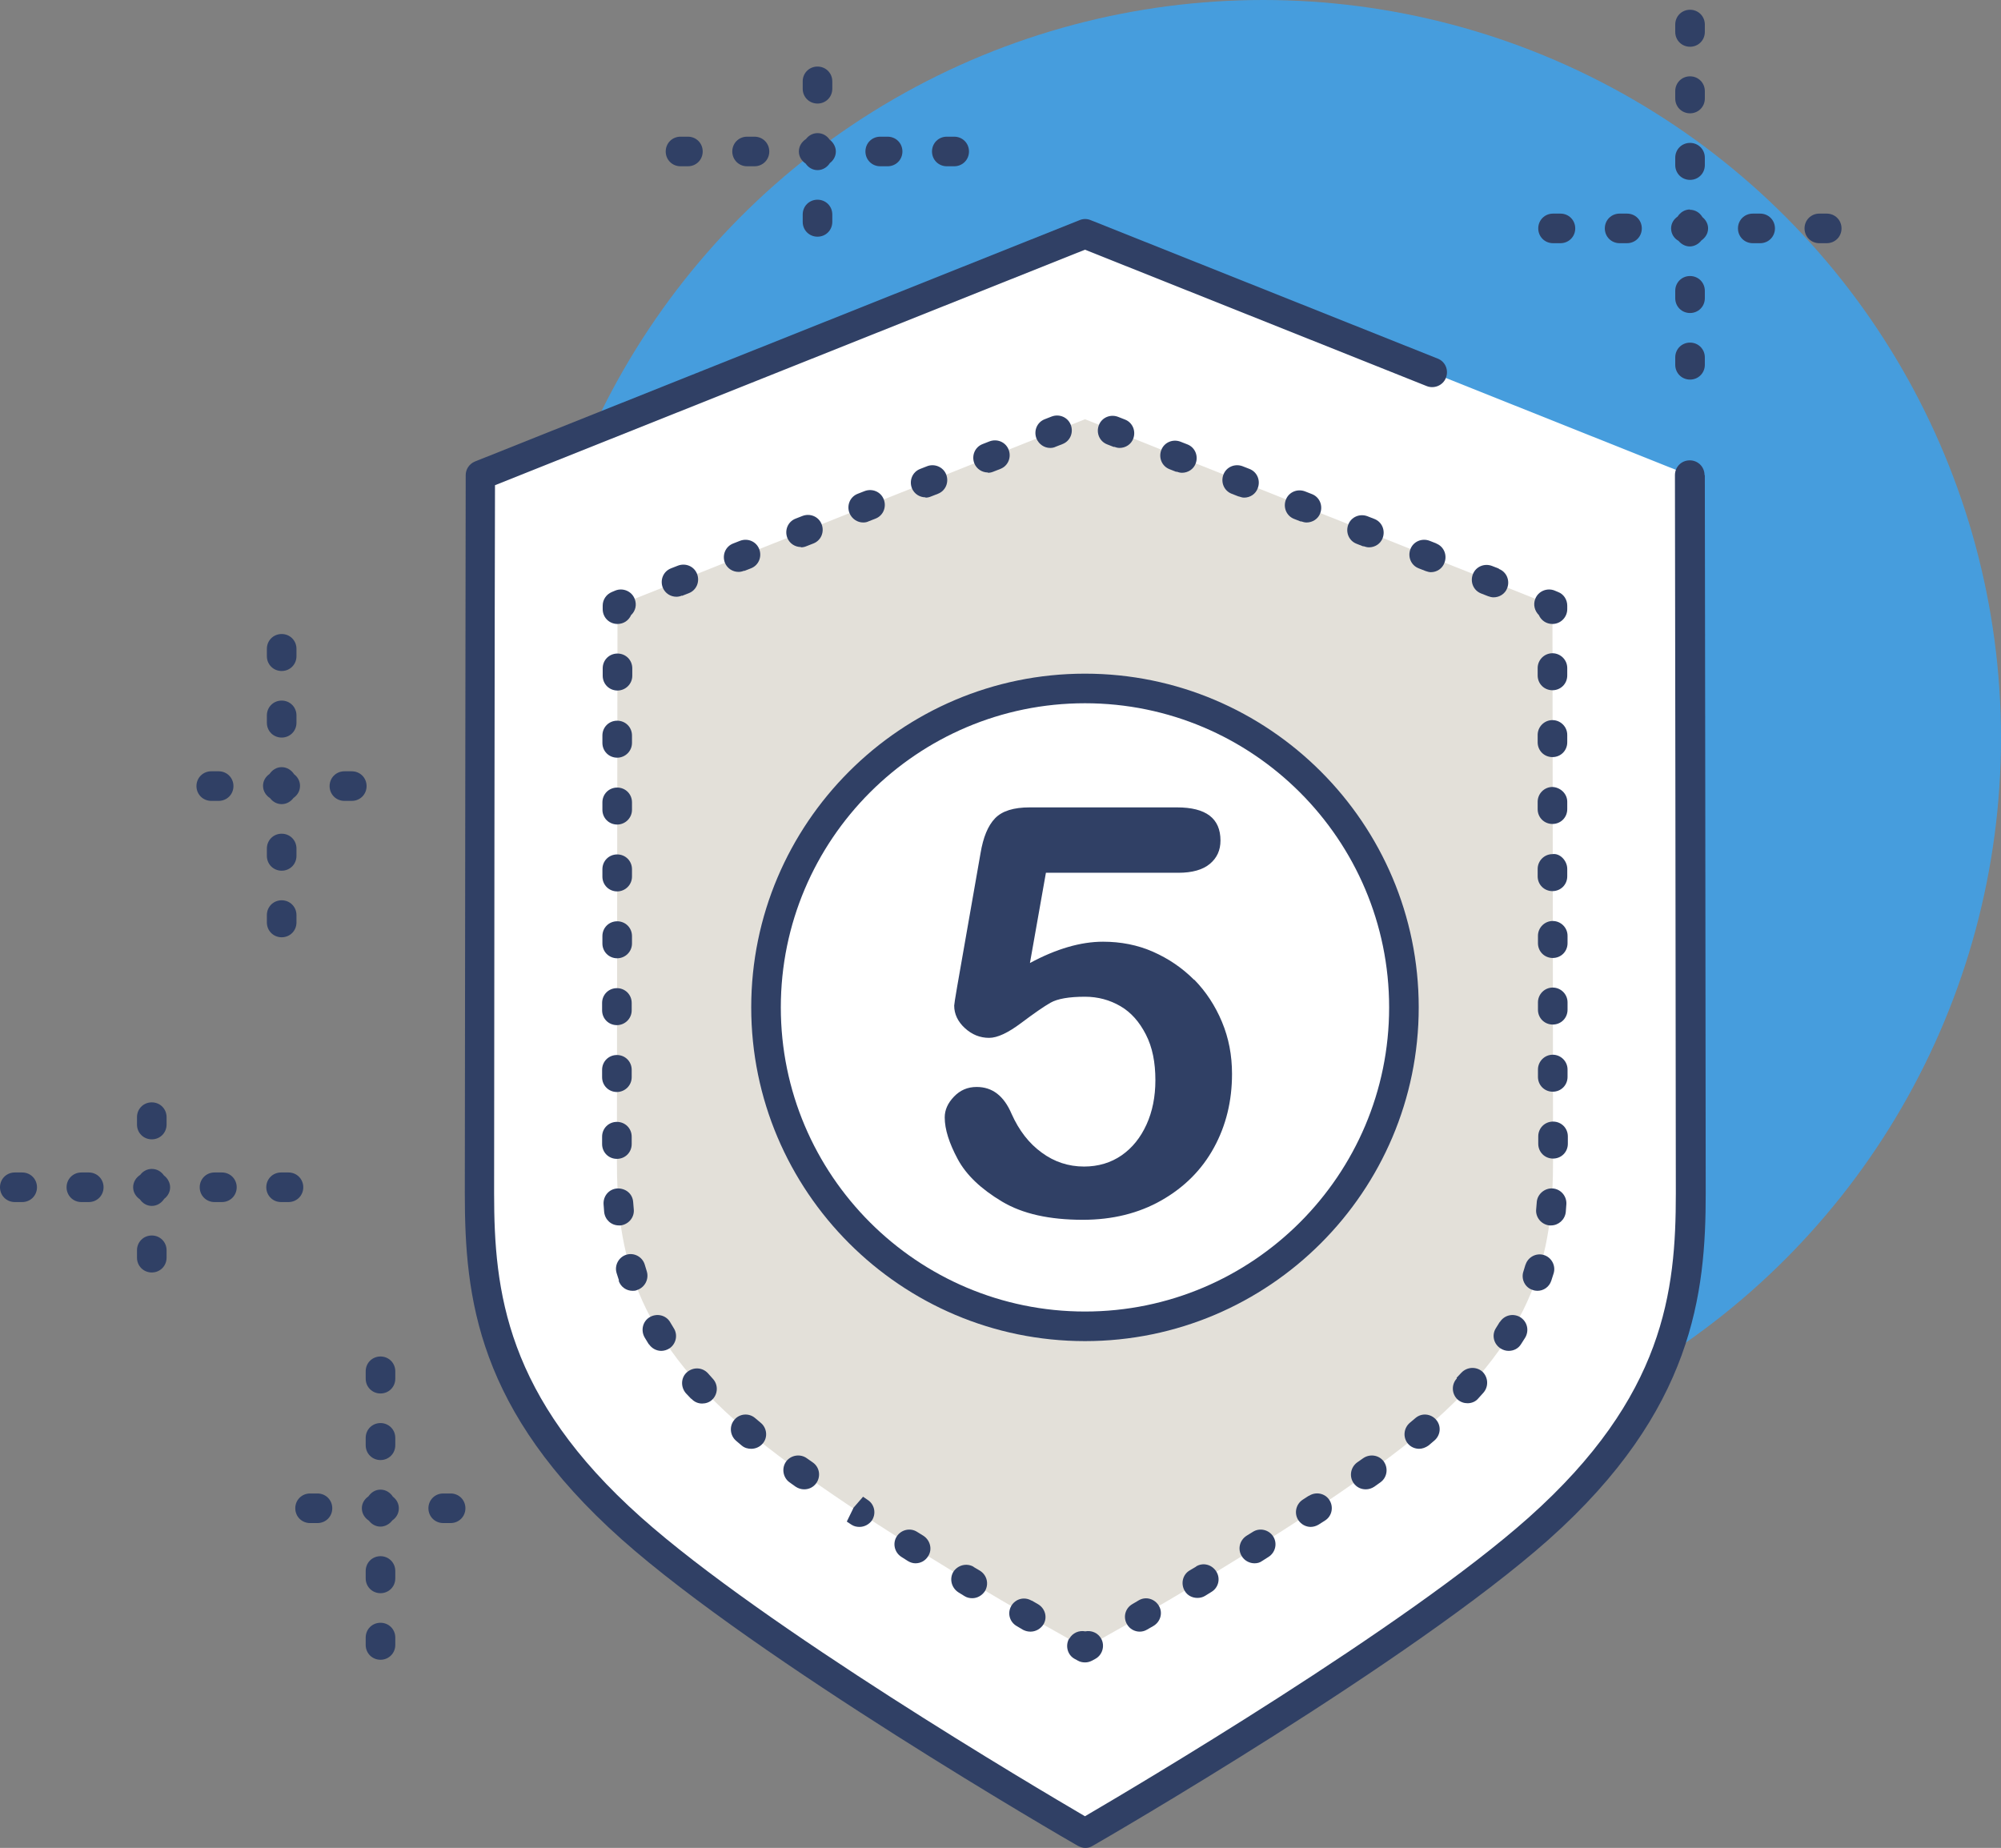 <?xml version="1.0" encoding="UTF-8"?><svg xmlns="http://www.w3.org/2000/svg" viewBox="0 0 67.63 62.46"><rect x="0" y="0" width="67.63" height="62.46" fill="#808080" stroke="none"/><defs><style>.ah{fill:#e3e0d9;}.ai{fill:#fff;}.aj{fill:#304065;}.ak{fill:#469ddd;}</style></defs><g id="a"/><g id="b"/><g id="c"/><g id="d"/><g id="e"/><g id="f"/><g id="g"/><g id="h"/><g id="i"/><g id="j"/><g id="k"/><g id="l"/><g id="m"/><g id="n"/><g id="o"/><g id="p"/><g id="q"/><g id="r"/><g id="s"/><g id="t"/><g id="u"/><g id="v"/><g id="w"/><g id="x"/><g id="y"/><g id="a`"/><g id="aa"/><g id="ab"/><g id="ac"/><g id="ad"/><g id="ae"/><g id="af"/><g id="ag"><g><g><circle class="ak" cx="42.69" cy="24.94" r="24.94"/><path class="ai" d="M48.4,12.59l-11.73-4.68-20.44,8.15s-.03,20.75-.03,24.28,.5,7.19,5.13,11.32,15.33,10.3,15.33,10.3c0,0,10.7-6.17,15.33-10.3,4.63-4.13,5.13-7.79,5.13-11.32,0-3.53-.03-24.28-.03-24.28"/><path class="ah" d="M36.67,55.7s8.27-4.52,11.85-7.71c3.58-3.19,3.97-6.02,3.97-8.75,0-2.73-.02-18.77-.02-18.77l-15.8-6.3-15.8,6.3s-.02,16.04-.02,18.77c0,2.73,.39,5.56,3.97,8.75,3.58,3.19,11.85,7.71,11.85,7.71Z"/><circle class="ai" cx="36.67" cy="34.05" r="10.78"/></g><path class="aj" d="M12.86,48.1c-.28,0-.5,.22-.5,.5v.25c0,.28,.22,.5,.5,.5s.5-.22,.5-.5v-.25c0-.28-.22-.5-.5-.5Z"/><path class="aj" d="M12.86,54.85c-.28,0-.5,.22-.5,.5v.25c0,.28,.22,.5,.5,.5s.5-.22,.5-.5v-.25c0-.28-.22-.5-.5-.5Z"/><path class="aj" d="M13.36,46.35c0-.28-.22-.5-.5-.5s-.5,.22-.5,.5v.25c0,.28,.22,.5,.5,.5s.5-.22,.5-.5v-.25Z"/><path class="aj" d="M12.86,52.6c-.28,0-.5,.22-.5,.5v.25c0,.28,.22,.5,.5,.5s.5-.22,.5-.5v-.25c0-.28-.22-.5-.5-.5Z"/><path class="aj" d="M10.73,50.48h-.25c-.28,0-.5,.22-.5,.5s.22,.5,.5,.5h.25c.28,0,.5-.22,.5-.5s-.22-.5-.5-.5Z"/><path class="aj" d="M12.86,50.35c-.18,0-.32,.1-.41,.23-.13,.09-.22,.23-.22,.4,0,.18,.1,.33,.24,.42,.09,.12,.23,.2,.39,.2s.31-.09,.4-.21c.13-.09,.22-.23,.22-.41,0-.16-.08-.3-.2-.39-.09-.14-.24-.24-.42-.24Z"/><path class="aj" d="M15.23,50.48h-.25c-.28,0-.5,.22-.5,.5s.22,.5,.5,.5h.25c.28,0,.5-.22,.5-.5s-.22-.5-.5-.5Z"/><path class="aj" d="M3,39.63h-.25c-.28,0-.5,.22-.5,.5s.22,.5,.5,.5h.25c.28,0,.5-.22,.5-.5s-.22-.5-.5-.5Z"/><path class="aj" d="M7.5,39.63h-.25c-.28,0-.5,.22-.5,.5s.22,.5,.5,.5h.25c.28,0,.5-.22,.5-.5s-.22-.5-.5-.5Z"/><path class="aj" d="M10.25,40.13c0-.28-.22-.5-.5-.5h-.25c-.28,0-.5,.22-.5,.5s.22,.5,.5,.5h.25c.28,0,.5-.22,.5-.5Z"/><path class="aj" d="M.75,39.63h-.25c-.28,0-.5,.22-.5,.5s.22,.5,.5,.5h.25c.28,0,.5-.22,.5-.5s-.22-.5-.5-.5Z"/><path class="aj" d="M5.13,39.51c-.16,0-.3,.08-.39,.2-.14,.09-.24,.24-.24,.42s.1,.32,.23,.41c.09,.13,.23,.22,.4,.22,.18,0,.33-.1,.42-.24,.12-.09,.2-.23,.2-.39s-.09-.31-.21-.4c-.09-.13-.23-.22-.41-.22Z"/><path class="aj" d="M5.13,41.76c-.28,0-.5,.22-.5,.5v.25c0,.28,.22,.5,.5,.5s.5-.22,.5-.5v-.25c0-.28-.22-.5-.5-.5Z"/><path class="aj" d="M4.63,37.76v.25c0,.28,.22,.5,.5,.5s.5-.22,.5-.5v-.25c0-.28-.22-.5-.5-.5s-.5,.22-.5,.5Z"/><path class="aj" d="M36.13,55.39c-.13,.24-.05,.55,.19,.68l.11,.06c.07,.04,.15,.06,.24,.06s.16-.02,.24-.06l.11-.06c.24-.13,.33-.44,.2-.68-.11-.2-.33-.29-.54-.25-.21-.04-.43,.05-.54,.25Z"/><path class="aj" d="M52.47,26.6c-.28,0-.5,.23-.5,.5v.25c0,.28,.22,.5,.5,.5s.5-.22,.5-.5v-.25c0-.28-.24-.49-.5-.5Z"/><path class="aj" d="M46.07,49.29l-.2,.14c-.22,.16-.28,.47-.12,.7,.1,.14,.25,.21,.41,.21,.1,0,.2-.03,.29-.09l.21-.15c.22-.16,.27-.47,.11-.7-.16-.22-.47-.27-.7-.11Z"/><path class="aj" d="M52.47,28.87c-.28,0-.5,.23-.5,.5v.25c0,.28,.22,.5,.5,.5s.5-.22,.5-.5v-.25c0-.28-.25-.54-.5-.5Z"/><path class="aj" d="M51.56,42.74l-.07,.23c-.09,.26,.05,.55,.31,.63,.05,.02,.11,.03,.16,.03,.21,0,.4-.13,.47-.34l.08-.25c.08-.26-.07-.54-.33-.62s-.54,.07-.62,.33Z"/><path class="aj" d="M44.23,50.56l-.2,.13c-.23,.15-.3,.46-.15,.69,.1,.15,.26,.23,.42,.23,.09,0,.19-.03,.27-.08l.22-.14c.23-.15,.29-.46,.14-.69-.15-.23-.46-.29-.69-.14Z"/><path class="aj" d="M38.49,54.09l-.22,.13c-.24,.14-.32,.44-.18,.68,.09,.16,.26,.25,.43,.25,.08,0,.17-.02,.25-.07l.21-.12c.24-.14,.33-.44,.19-.68-.14-.24-.44-.33-.68-.19Z"/><path class="aj" d="M52.99,38.41c0-.28-.22-.5-.5-.5s-.5,.22-.5,.5v.25c0,.28,.22,.5,.5,.5s.5-.22,.5-.5v-.25Z"/><path class="aj" d="M42.34,51.78l-.21,.13c-.23,.15-.31,.45-.16,.69,.09,.15,.26,.24,.43,.24,.09,0,.18-.02,.26-.08l.22-.14c.23-.15,.3-.46,.15-.69-.15-.23-.46-.3-.69-.15Z"/><path class="aj" d="M40.43,52.95l-.22,.13c-.24,.14-.31,.45-.17,.69,.09,.16,.26,.24,.43,.24,.09,0,.18-.02,.26-.07l.21-.13c.24-.14,.32-.45,.17-.69s-.45-.32-.69-.17Z"/><path class="aj" d="M47.96,48.97c.11,0,.22-.04,.32-.11l.2-.17c.21-.18,.24-.49,.06-.7-.18-.21-.49-.24-.7-.06l-.19,.16c-.21,.18-.24,.49-.07,.7,.1,.12,.24,.18,.39,.18Z"/><path class="aj" d="M52.47,22.08h0c-.28,0-.5,.23-.5,.5v.25c0,.28,.22,.5,.5,.5s.5-.22,.5-.5v-.25c0-.28-.23-.5-.5-.5Z"/><path class="aj" d="M52.48,31.13h0c-.28,0-.5,.23-.5,.5v.25c0,.28,.22,.5,.5,.5s.5-.22,.5-.5v-.25c0-.28-.23-.5-.5-.5Z"/><path class="aj" d="M52.48,35.65c-.28,0-.5,.23-.5,.5v.25c0,.28,.22,.5,.5,.5s.5-.22,.5-.5v-.25c0-.28-.23-.5-.5-.5h0Z"/><path class="aj" d="M51.92,40.87c-.03,.27,.17,.52,.45,.55,.02,0,.03,0,.05,0,.25,0,.47-.19,.5-.45l.02-.26c.02-.28-.19-.52-.46-.54-.27-.02-.52,.19-.54,.46l-.02,.24Z"/><path class="aj" d="M52.48,33.38h0c-.28,0-.5,.23-.5,.5v.25c0,.28,.22,.5,.5,.5s.5-.22,.5-.5v-.25c0-.28-.23-.5-.5-.5Z"/><path class="aj" d="M49.24,46.59c-.19,.2-.18,.52,.02,.71,.1,.09,.22,.13,.34,.13,.13,0,.27-.05,.36-.16l.18-.2c.18-.21,.16-.52-.04-.71-.21-.18-.52-.16-.71,.04l-.16,.17Z"/><path class="aj" d="M52.47,24.34h0c-.28,0-.5,.23-.5,.5v.25c0,.28,.22,.5,.5,.5s.5-.22,.5-.5v-.25c0-.28-.23-.5-.5-.5Z"/><path class="aj" d="M50.69,44.68l-.13,.21c-.15,.23-.08,.54,.16,.69,.08,.05,.17,.08,.27,.08,.17,0,.33-.08,.42-.23l.14-.22c.14-.24,.07-.54-.17-.69-.24-.14-.54-.07-.69,.17Z"/><path class="aj" d="M52.01,20.79c.08,.18,.25,.3,.46,.3h0c.28,0,.5-.23,.5-.5v-.12c0-.2-.12-.39-.31-.46l-.12-.05c-.25-.1-.55,.02-.65,.28-.08,.2-.02,.41,.12,.55Z"/><path class="aj" d="M50.66,19.22l-.23-.09c-.26-.1-.55,.02-.65,.28-.1,.26,.02,.55,.28,.65l.23,.09c.06,.02,.12,.04,.19,.04,.2,0,.39-.12,.46-.31,.1-.26-.02-.55-.28-.65Z"/><path class="aj" d="M37.65,15.1c.06,.02,.12,.04,.19,.04,.2,0,.39-.12,.46-.31,.1-.26-.02-.55-.28-.65l-.23-.09c-.26-.1-.55,.02-.65,.28-.1,.26,.02,.55,.28,.65l.23,.09Z"/><path class="aj" d="M35.5,15.14c.06,0,.12-.01,.18-.04l.23-.09c.26-.1,.38-.39,.28-.65-.1-.26-.39-.38-.65-.28l-.23,.09c-.26,.1-.38,.39-.28,.65,.08,.2,.27,.32,.46,.32Z"/><path class="aj" d="M39.76,15.94c.06,.02,.12,.04,.19,.04,.2,0,.39-.12,.46-.31,.1-.26-.02-.55-.28-.65l-.23-.09c-.26-.1-.55,.02-.65,.28-.1,.26,.02,.55,.28,.65l.23,.09Z"/><path class="aj" d="M31.28,16.82c.06,0,.12-.01,.19-.04l.23-.09c.26-.1,.38-.39,.28-.65-.1-.26-.4-.38-.65-.28l-.23,.09c-.26,.1-.38,.39-.28,.65,.08,.2,.27,.31,.46,.31Z"/><path class="aj" d="M43.97,17.62c.06,.02,.12,.04,.19,.04,.2,0,.39-.12,.46-.31,.1-.26-.02-.55-.28-.65l-.23-.09c-.26-.1-.55,.02-.65,.28-.1,.26,.02,.55,.28,.65l.23,.09Z"/><path class="aj" d="M48.55,18.37l-.23-.09c-.26-.1-.55,.02-.65,.28-.1,.26,.02,.55,.28,.65l.23,.09c.06,.02,.12,.04,.18,.04,.2,0,.39-.12,.46-.32,.1-.26-.02-.55-.28-.65Z"/><path class="aj" d="M46.08,18.46c.06,.02,.12,.04,.19,.04,.2,0,.39-.12,.46-.31,.1-.26-.02-.55-.28-.65l-.23-.09c-.26-.1-.55,.02-.65,.28-.1,.26,.02,.55,.28,.65l.23,.09Z"/><path class="aj" d="M29.18,17.66c.06,0,.12-.01,.18-.04l.23-.09c.26-.1,.38-.39,.28-.65-.1-.26-.39-.38-.65-.28l-.23,.09c-.26,.1-.38,.39-.28,.65,.08,.2,.27,.32,.46,.32Z"/><path class="aj" d="M41.87,16.78c.06,.02,.12,.04,.18,.04,.2,0,.39-.12,.46-.32,.1-.26-.02-.55-.28-.65l-.23-.09c-.26-.1-.55,.02-.65,.28-.1,.26,.02,.55,.28,.65l.23,.09Z"/><path class="aj" d="M33.39,15.98c.06,0,.12-.01,.19-.04l.23-.09c.26-.1,.38-.39,.28-.65-.1-.26-.39-.38-.65-.28l-.23,.09c-.26,.1-.38,.39-.28,.65,.08,.2,.27,.31,.46,.31Z"/><path class="aj" d="M23.05,20.14l.23-.09c.26-.1,.38-.39,.28-.65-.1-.26-.39-.38-.65-.28l-.23,.09c-.26,.1-.38,.39-.28,.65,.08,.2,.27,.31,.46,.31,.06,0,.12-.01,.19-.04Z"/><path class="aj" d="M27.07,18.5c.06,0,.12-.01,.19-.04l.23-.09c.26-.1,.38-.39,.28-.65-.1-.26-.39-.38-.65-.28l-.23,.09c-.26,.1-.38,.39-.28,.65,.08,.2,.27,.31,.46,.31Z"/><path class="aj" d="M25.15,19.3l.23-.09c.26-.1,.38-.39,.28-.65-.1-.26-.39-.38-.65-.28l-.23,.09c-.26,.1-.38,.39-.28,.65,.08,.2,.27,.31,.46,.31,.06,0,.12-.01,.19-.04Z"/><path class="aj" d="M20.87,21.09c.21,0,.38-.12,.46-.3,.15-.14,.2-.35,.12-.55-.1-.26-.4-.38-.65-.28l-.12,.05c-.19,.08-.31,.26-.31,.46v.12c0,.28,.22,.5,.5,.5Z"/><path class="aj" d="M20.36,31.89c0,.28,.22,.5,.5,.5h0c.27,0,.5-.22,.5-.5v-.25c0-.28-.22-.5-.5-.5s-.5,.22-.5,.5v.25Z"/><path class="aj" d="M20.35,36.41c0,.28,.22,.5,.5,.5h0c.27,0,.5-.22,.5-.5v-.25c0-.28-.22-.5-.5-.5s-.5,.22-.5,.5v.25Z"/><path class="aj" d="M20.35,34.15c0,.28,.22,.5,.5,.5h0c.27,0,.5-.22,.5-.5v-.25c0-.28-.22-.5-.5-.5s-.5,.22-.5,.5v.25Z"/><path class="aj" d="M20.36,29.63c0,.28,.22,.5,.5,.5h0c.27,0,.5-.22,.5-.5v-.25c0-.28-.22-.5-.5-.5s-.5,.22-.5,.5v.25Z"/><path class="aj" d="M21.93,45.43c.1,.15,.26,.23,.42,.23,.09,0,.19-.03,.27-.08,.23-.15,.3-.46,.15-.69l-.12-.2c-.14-.24-.45-.31-.69-.17-.24,.14-.31,.45-.17,.69l.14,.23Z"/><path class="aj" d="M20.91,43.29c.07,.21,.26,.34,.47,.34,.05,0,.1,0,.16-.03,.26-.09,.4-.37,.32-.63l-.07-.23c-.08-.26-.36-.41-.62-.33-.26,.08-.41,.36-.33,.62l.08,.25Z"/><path class="aj" d="M20.35,38.67c0,.28,.22,.5,.5,.5s.5-.22,.5-.5v-.25c0-.28-.22-.5-.5-.5s-.5,.22-.5,.5v.25Z"/><path class="aj" d="M20.36,27.37c0,.28,.22,.5,.5,.5h0c.27,0,.5-.22,.5-.5v-.25c0-.28-.22-.5-.5-.5s-.5,.22-.5,.5v.25Z"/><path class="aj" d="M23.37,47.28c.1,.11,.23,.16,.36,.16,.12,0,.25-.04,.34-.13,.2-.19,.21-.51,.02-.71l-.16-.18c-.19-.21-.5-.22-.71-.04-.21,.18-.22,.5-.04,.71l.18,.19Z"/><path class="aj" d="M20.92,41.42s.03,0,.05,0c.27-.03,.48-.27,.45-.55l-.02-.24c-.02-.28-.25-.47-.54-.46-.28,.02-.48,.26-.46,.54l.02,.26c.03,.26,.24,.45,.5,.45Z"/><path class="aj" d="M28.84,50.98l-.22,.45,.15,.1c.09,.06,.18,.08,.28,.08,.16,0,.32-.08,.42-.22,.15-.23,.09-.54-.14-.69l-.16-.11-.33,.38Z"/><path class="aj" d="M25.07,48.86c.09,.08,.21,.11,.32,.11,.14,0,.29-.06,.39-.18,.18-.21,.14-.53-.07-.7l-.19-.16c-.21-.18-.53-.15-.7,.06-.18,.21-.15,.53,.06,.71l.2,.17Z"/><path class="aj" d="M32.91,52.96c-.24-.14-.54-.06-.69,.17-.14,.24-.06,.54,.17,.69l.21,.13c.08,.05,.17,.07,.26,.07,.17,0,.33-.09,.43-.24,.14-.24,.07-.54-.17-.69l-.22-.13Z"/><path class="aj" d="M20.36,25.11c0,.28,.22,.5,.5,.5h0c.27,0,.5-.22,.5-.5v-.25c0-.28-.22-.5-.5-.5s-.5,.22-.5,.5v.25Z"/><path class="aj" d="M26.57,49.4c-.16,.22-.11,.54,.11,.7l.21,.15c.09,.06,.19,.09,.29,.09,.16,0,.31-.07,.41-.21,.16-.23,.11-.54-.12-.7l-.2-.14c-.22-.16-.54-.11-.7,.11Z"/><path class="aj" d="M31,51.78c-.23-.15-.54-.08-.69,.15-.15,.23-.08,.54,.15,.69l.22,.14c.08,.05,.17,.08,.26,.08,.17,0,.33-.08,.43-.24,.15-.23,.07-.54-.16-.69l-.21-.13Z"/><path class="aj" d="M20.37,22.84c0,.28,.22,.5,.5,.5h0c.27,0,.5-.22,.5-.5v-.25c0-.28-.22-.5-.5-.5s-.5,.22-.5,.5v.25Z"/><path class="aj" d="M34.86,54.1c-.24-.14-.54-.06-.68,.18-.14,.24-.06,.54,.18,.68l.22,.13c.08,.04,.16,.06,.25,.06,.17,0,.34-.09,.44-.25,.14-.24,.05-.54-.19-.68l-.21-.12Z"/><path class="aj" d="M40.35,33.11c-.4-.4-.86-.71-1.38-.94-.52-.23-1.09-.34-1.69-.34-.75,0-1.58,.24-2.47,.72l.54-3.05h4.48c.46,0,.82-.1,1.06-.3,.24-.2,.36-.46,.36-.79,0-.75-.49-1.12-1.47-1.12h-4.98c-.54,0-.93,.12-1.17,.37s-.4,.64-.49,1.18l-.79,4.51c-.07,.4-.1,.61-.1,.64,0,.28,.12,.54,.36,.76,.24,.22,.51,.33,.82,.33,.28,0,.64-.17,1.08-.5,.44-.33,.77-.56,1-.69s.62-.2,1.16-.2c.44,0,.84,.11,1.2,.32,.36,.21,.64,.53,.86,.96s.32,.94,.32,1.54c0,.56-.1,1.06-.3,1.5-.2,.44-.48,.79-.84,1.04-.36,.25-.79,.38-1.27,.38-.53,0-1.01-.16-1.43-.47-.43-.31-.77-.75-1.02-1.31-.26-.61-.65-.91-1.18-.91-.31,0-.56,.11-.77,.33s-.31,.45-.31,.7c0,.4,.15,.87,.44,1.41s.79,1.01,1.49,1.43c.7,.42,1.61,.62,2.74,.62,1,0,1.89-.22,2.66-.66,.77-.44,1.36-1.03,1.77-1.78,.41-.75,.61-1.58,.61-2.49,0-.63-.11-1.21-.34-1.76s-.54-1.02-.93-1.42Z"/><path class="aj" d="M36.67,22.77c-6.22,0-11.28,5.06-11.28,11.28s5.06,11.28,11.28,11.28,11.28-5.06,11.28-11.28-5.06-11.28-11.28-11.28Zm0,21.56c-5.67,0-10.28-4.61-10.28-10.28s4.61-10.28,10.28-10.28,10.28,4.61,10.28,10.28-4.61,10.28-10.28,10.28Z"/><path class="aj" d="M32.25,5.62c.28,0,.5-.22,.5-.5s-.22-.5-.5-.5h-.25c-.28,0-.5,.22-.5,.5s.22,.5,.5,.5h.25Z"/><path class="aj" d="M30,5.62c.28,0,.5-.22,.5-.5s-.22-.5-.5-.5h-.25c-.28,0-.5,.22-.5,.5s.22,.5,.5,.5h.25Z"/><path class="aj" d="M23.25,5.62c.28,0,.5-.22,.5-.5s-.22-.5-.5-.5h-.25c-.28,0-.5,.22-.5,.5s.22,.5,.5,.5h.25Z"/><path class="aj" d="M27,5.12c0,.18,.1,.32,.23,.41,.09,.13,.23,.22,.4,.22,.18,0,.33-.1,.42-.24,.12-.09,.2-.23,.2-.39s-.09-.31-.21-.4c-.09-.13-.23-.22-.41-.22-.16,0-.3,.08-.39,.2-.14,.09-.24,.24-.24,.42Z"/><path class="aj" d="M25.5,5.62c.28,0,.5-.22,.5-.5s-.22-.5-.5-.5h-.25c-.28,0-.5,.22-.5,.5s.22,.5,.5,.5h.25Z"/><path class="aj" d="M27.63,6.75c-.28,0-.5,.22-.5,.5v.25c0,.28,.22,.5,.5,.5s.5-.22,.5-.5v-.25c0-.28-.22-.5-.5-.5Z"/><path class="aj" d="M27.63,3.5c.28,0,.5-.22,.5-.5v-.25c0-.28-.22-.5-.5-.5s-.5,.22-.5,.5v.25c0,.28,.22,.5,.5,.5Z"/><path class="aj" d="M9.52,30.43c-.28,0-.5,.22-.5,.5v.25c0,.28,.22,.5,.5,.5s.5-.22,.5-.5v-.25c0-.28-.22-.5-.5-.5Z"/><path class="aj" d="M10.02,28.68c0-.28-.22-.5-.5-.5s-.5,.22-.5,.5v.25c0,.28,.22,.5,.5,.5s.5-.22,.5-.5v-.25Z"/><path class="aj" d="M10.02,21.93c0-.28-.22-.5-.5-.5s-.5,.22-.5,.5v.25c0,.28,.22,.5,.5,.5s.5-.22,.5-.5v-.25Z"/><path class="aj" d="M9.52,23.68c-.28,0-.5,.22-.5,.5v.25c0,.28,.22,.5,.5,.5s.5-.22,.5-.5v-.25c0-.28-.22-.5-.5-.5Z"/><path class="aj" d="M12.39,26.57c0-.28-.22-.5-.5-.5h-.25c-.28,0-.5,.22-.5,.5s.22,.5,.5,.5h.25c.28,0,.5-.22,.5-.5Z"/><path class="aj" d="M9.52,27.18c.17,0,.31-.09,.4-.21,.13-.09,.22-.23,.22-.41,0-.16-.08-.3-.2-.39-.09-.14-.24-.24-.42-.24s-.32,.1-.41,.23c-.13,.09-.22,.23-.22,.4,0,.18,.1,.33,.24,.42,.09,.12,.23,.2,.39,.2Z"/><path class="aj" d="M7.14,27.07h.25c.28,0,.5-.22,.5-.5s-.22-.5-.5-.5h-.25c-.28,0-.5,.22-.5,.5s.22,.5,.5,.5Z"/><path class="aj" d="M56.62,12.33c0,.28,.22,.5,.5,.5s.5-.22,.5-.5v-.25c0-.28-.22-.5-.5-.5s-.5,.22-.5,.5v.25Z"/><path class="aj" d="M56.62,5.58c0,.28,.22,.5,.5,.5s.5-.22,.5-.5v-.25c0-.28-.22-.5-.5-.5s-.5,.22-.5,.5v.25Z"/><path class="aj" d="M57.12,10.58c.28,0,.5-.22,.5-.5v-.25c0-.28-.22-.5-.5-.5s-.5,.22-.5,.5v.25c0,.28,.22,.5,.5,.5Z"/><path class="aj" d="M57.12,1.58c.28,0,.5-.22,.5-.5v-.25c0-.28-.22-.5-.5-.5s-.5,.22-.5,.5v.25c0,.28,.22,.5,.5,.5Z"/><path class="aj" d="M56.62,3.33c0,.28,.22,.5,.5,.5s.5-.22,.5-.5v-.25c0-.28-.22-.5-.5-.5s-.5,.22-.5,.5v.25Z"/><path class="aj" d="M54.99,8.22c.28,0,.5-.22,.5-.5s-.22-.5-.5-.5h-.25c-.28,0-.5,.22-.5,.5s.22,.5,.5,.5h.25Z"/><path class="aj" d="M57.12,7.08c-.18,0-.33,.1-.42,.24-.13,.09-.22,.23-.22,.4,0,.18,.1,.34,.25,.42,.09,.11,.23,.19,.38,.19s.3-.08,.39-.2c.13-.09,.23-.23,.23-.41,0-.16-.08-.29-.19-.38-.09-.15-.24-.25-.43-.25Z"/><path class="aj" d="M59.49,7.22h-.25c-.28,0-.5,.22-.5,.5s.22,.5,.5,.5h.25c.28,0,.5-.22,.5-.5s-.22-.5-.5-.5Z"/><path class="aj" d="M53.24,7.72c0-.28-.22-.5-.5-.5h-.25c-.28,0-.5,.22-.5,.5s.22,.5,.5,.5h.25c.28,0,.5-.22,.5-.5Z"/><path class="aj" d="M61.74,7.22h-.25c-.28,0-.5,.22-.5,.5s.22,.5,.5,.5h.25c.28,0,.5-.22,.5-.5s-.22-.5-.5-.5Z"/><path class="aj" d="M57.61,16.06c0-.28-.22-.5-.5-.5s-.5,.22-.5,.5h0s.03,20.75,.03,24.28c0,3.3-.38,6.86-4.97,10.95-4.15,3.7-13.36,9.14-15,10.1-1.64-.96-10.85-6.4-15-10.1-4.58-4.08-4.97-7.65-4.97-10.95s.02-21.24,.03-23.94l19.94-7.96,11.55,4.61c.25,.1,.55-.02,.65-.28s-.02-.55-.28-.65l-11.73-4.68c-.12-.05-.25-.05-.37,0L16.05,15.6c-.19,.08-.31,.26-.31,.46,0,0-.03,20.75-.03,24.28s.41,7.33,5.3,11.69c4.62,4.11,14.98,10.11,15.42,10.36,.08,.04,.16,.07,.25,.07s.17-.02,.25-.07c.44-.25,10.8-6.25,15.42-10.36,4.89-4.36,5.3-8.32,5.3-11.69s-.03-24.27-.03-24.28h0Z"/></g></g></svg>
